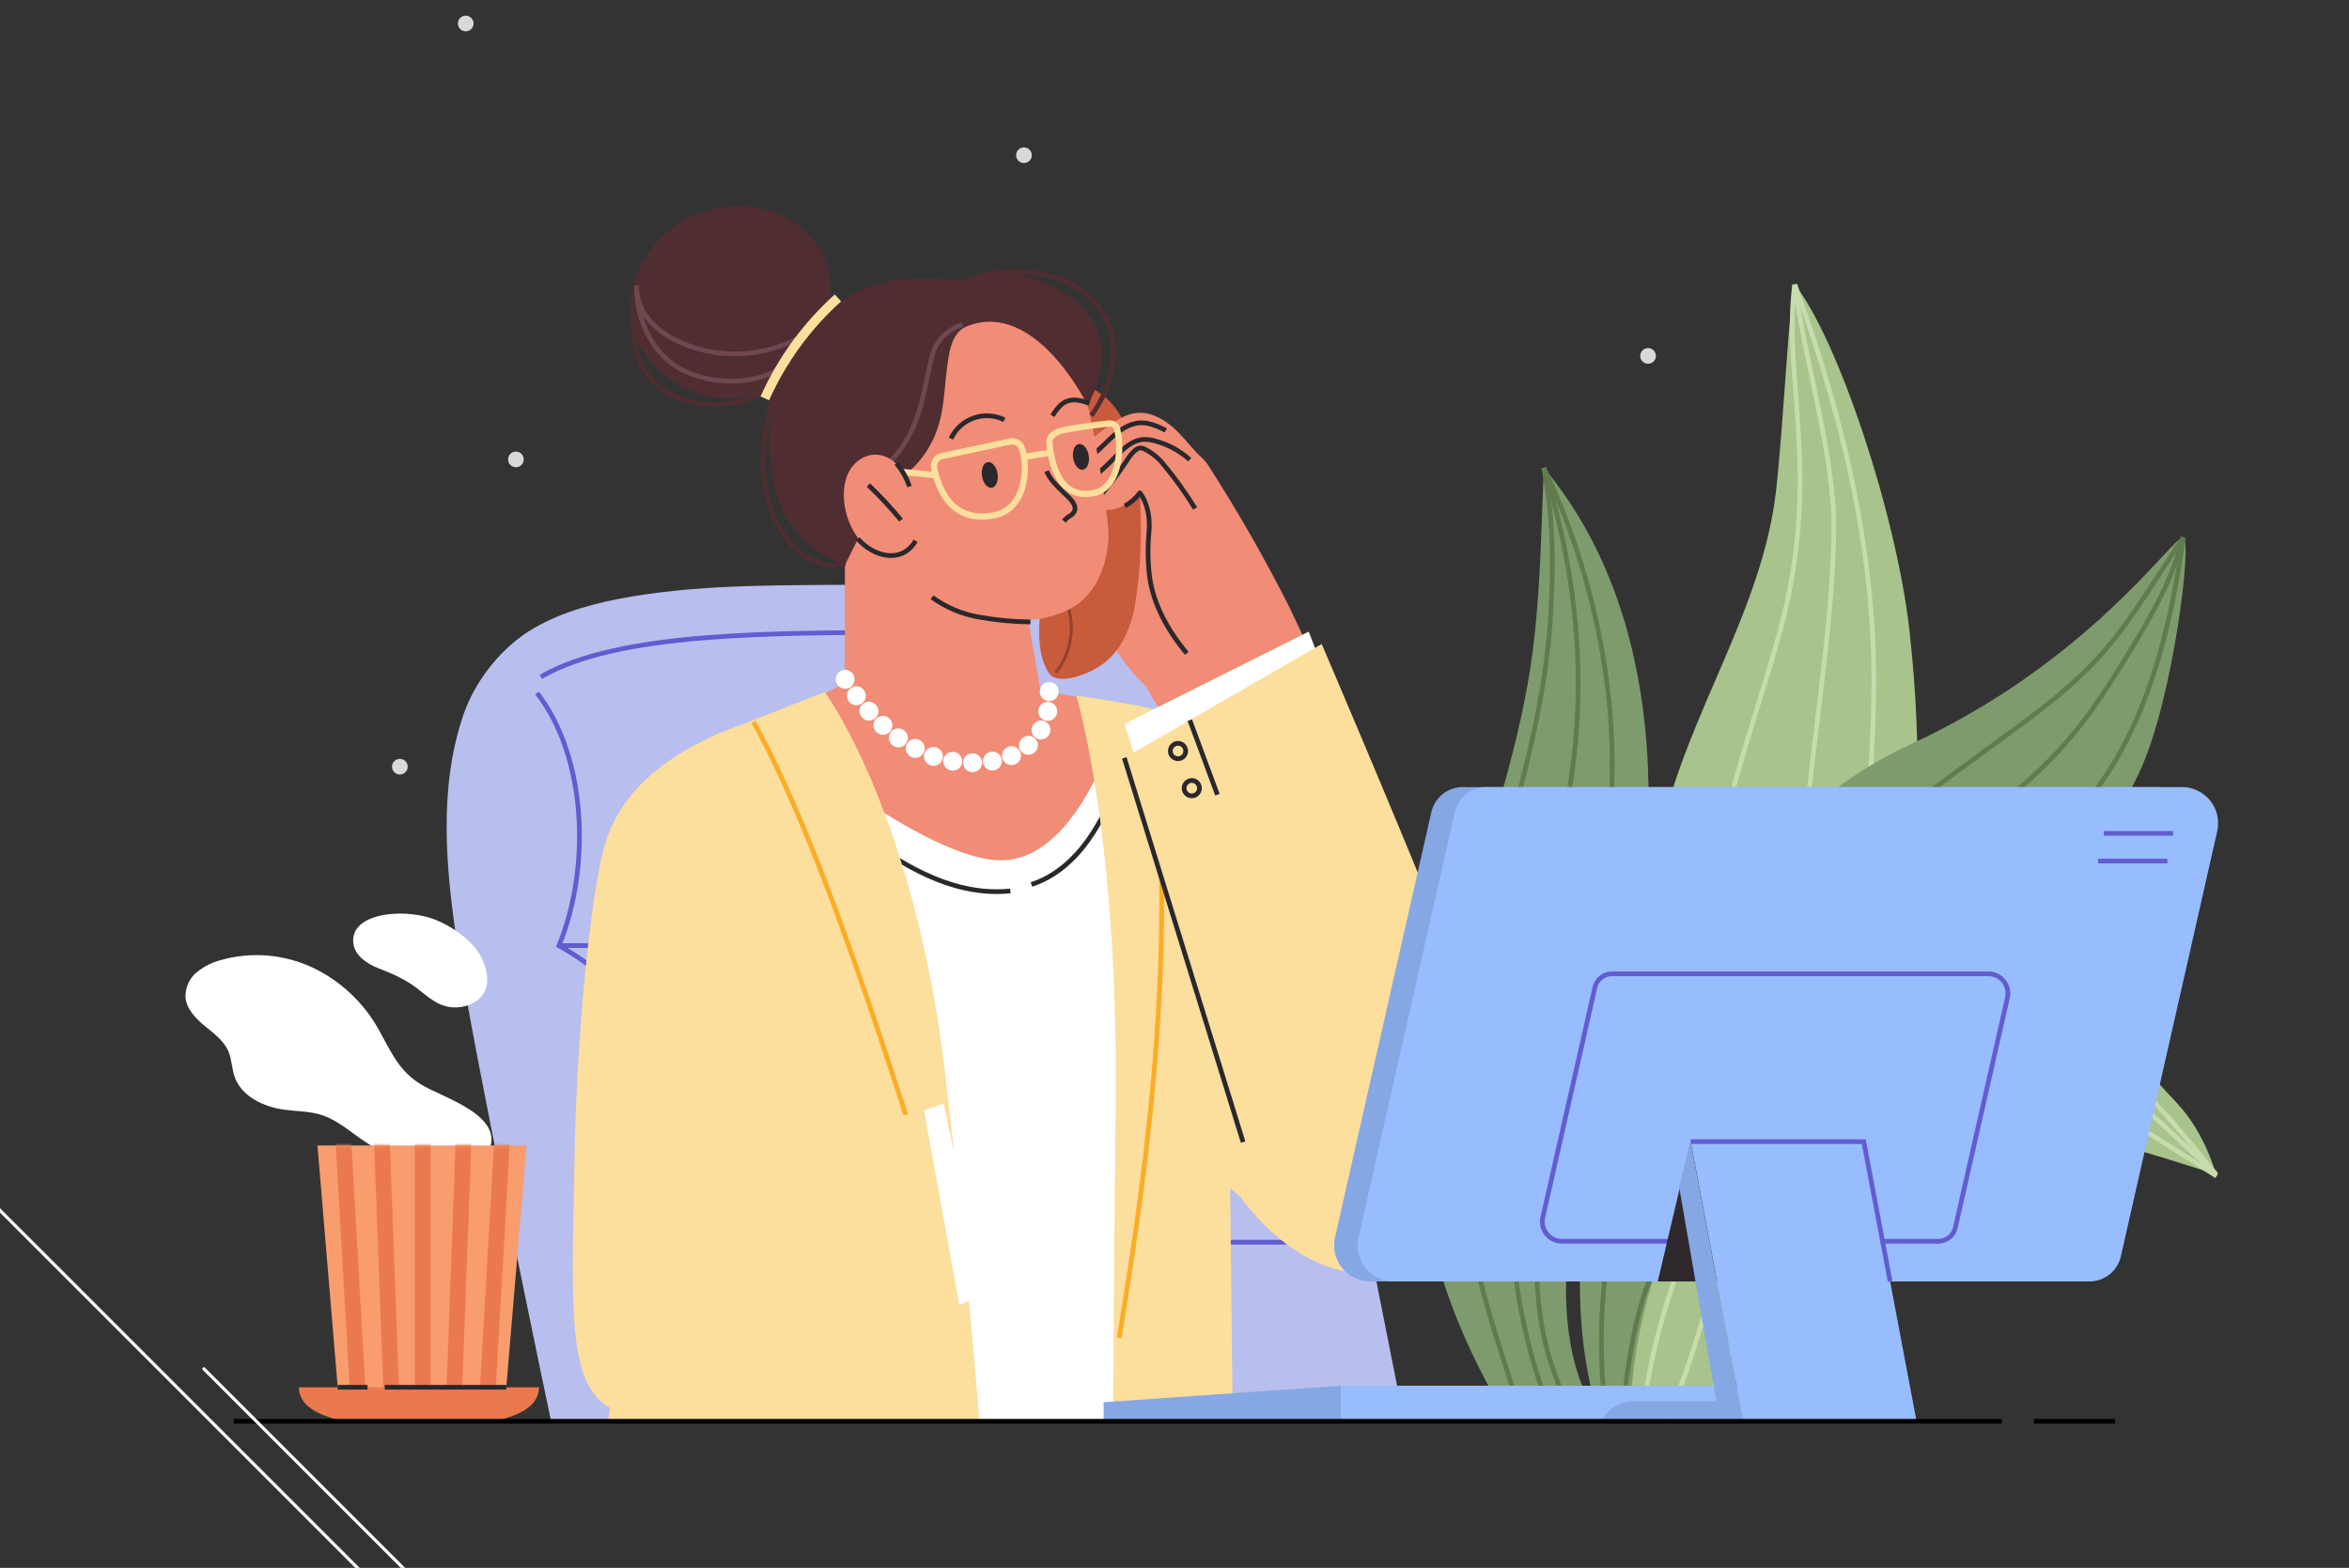 <?xml version="1.0" encoding="UTF-8"?> <svg xmlns="http://www.w3.org/2000/svg" width="749" height="500" viewBox="0 0 749 500" fill="none"><rect x="0" y="0" width="749" height="500" fill="#333333" stroke="none"/> <g clip-path="url(#clip0_75_51)"> <path d="M510.319 453.19C498.734 435.7 498.115 414.03 500.402 394.39C502.769 373.98 509.05 354.3 514.164 334.39C522.283 302.84 527.506 270.13 525.049 237.6C522.592 205.07 512.925 173.92 492.253 149.15C491.524 167.15 491.254 183.81 489.417 201.7C483.425 261.14 450.469 316.77 453.934 376.43C455.482 403.17 467.466 431.12 481.307 453.54" fill="#7E9B6E"></path> <path d="M492.233 149.18C495.429 165.18 495.379 181.81 494.31 198.08C490.785 251.57 464.35 302.08 464.5 355.7C464.61 389.26 475.186 421.81 486.051 453.57" stroke="#607C4D" stroke-width="1.5" stroke-miterlimit="10"></path> <path d="M492.233 149.18C501.7 178.92 505.505 210.67 501.84 241.66C499.383 262.51 493.951 282.87 489.656 303.42C479.25 353.15 475.815 406.57 495.648 453.34" stroke="#607C4D" stroke-width="1.5" stroke-miterlimit="10"></path> <path d="M492.233 149.18C506.773 179.46 515.062 215.99 513.974 249.58C513.524 263.68 511.647 277.69 509.769 291.68C506.773 313.95 498.994 335.04 494.69 357.06C490.255 379.8 487.459 405.65 492.792 428.48C494.789 437.08 498.694 445.19 501.411 453.57" stroke="#607C4D" stroke-width="1.5" stroke-miterlimit="10"></path> <path d="M525.878 329.32C524.55 307.56 525.119 284.65 530.102 263.37C538.691 226.71 561.97 194.13 566.284 156.73C568.651 136.22 570.788 91.43 572.276 90.73C586.257 108.45 604.823 164.65 608.887 201.39C613.151 239.95 612.432 279.39 604.123 317.39C595.934 354.8 577.159 388.98 556.687 421.39C550.215 431.64 543.185 441.19 544.233 453.28H528.255C531.071 442.91 524.719 433.05 521.374 423.82C517.479 413.06 514.383 401.88 514.164 390.38C513.674 368.93 527.126 349.73 525.878 329.32Z" fill="#A8C38B"></path> <path d="M572.236 90.72C568.421 121.36 581.004 151.48 567.612 201.11C559.483 231.21 547.05 260.9 546.251 291.98C545.811 309.05 549.367 326.37 545.502 343.05C543.504 351.86 539.42 360.13 536.374 368.68C528.455 390.89 530.382 406.99 531.81 429.88C532.14 435.36 533.388 447.58 531.81 453.25" stroke="#C7DBAD" stroke-width="1.5" stroke-miterlimit="10"></path> <path d="M538.821 453.25C542.995 430.49 552.093 409.25 561.151 388.11C571.048 365.158 579.256 341.511 585.708 317.36C593.608 287.61 596.554 255.61 597.392 224.89C598.661 178.43 588.055 134.17 572.276 90.72" stroke="#C7DBAD" stroke-width="1.5" stroke-miterlimit="10"></path> <path d="M535.665 452.79C536.92 423.202 542.512 393.959 552.263 366C555.828 355.78 559.952 345.74 562.649 335.26C565.485 324.26 566.723 312.98 567.962 301.71C570.159 281.64 575.192 267.59 577.389 247.52C580.156 222.29 584.51 194.02 584.729 168.64C584.929 145.33 575.182 113.86 572.296 90.74" stroke="#C7DBAD" stroke-width="1.5" stroke-miterlimit="10"></path> <path d="M524.47 327.15C544.214 289.65 572.286 254.31 608.927 237.49C666.44 211.09 693.245 170.44 696.171 171.37C699.097 172.3 692.955 222.49 682.489 245.55C677.256 257.07 670.016 267.38 662.286 277.09C648.707 294.168 633.34 309.74 616.447 323.54C601.837 335.46 585.658 346.54 576.61 363.75C572.406 371.75 569.949 380.75 565.325 388.5C560.042 397.35 552.233 404.01 545.732 411.84C535.745 423.92 528.904 438.66 522.223 453.21L510.299 453.57C497.226 412.77 504.736 364.65 524.47 327.15Z" fill="#7E9B6E"></path> <path d="M696.171 171.37C693.108 176.037 690.049 180.703 686.993 185.37C682.089 192.92 677.096 200.48 671.304 207.22C659.26 221.22 643.96 231.22 629.43 242.02C605.302 260.02 580.116 276.02 559.523 299.02C523.421 339.34 504.327 398 512.466 453.49" stroke="#607C4D" stroke-width="1.5" stroke-miterlimit="10"></path> <path d="M696.171 171.37C687.932 231.47 669.726 254.37 648.394 273.21C635.412 284.71 620.641 293.92 606.94 304.54C593.238 315.16 580.275 327.54 572.576 343.36C565.585 357.65 563.258 374.1 555.369 387.87C551.064 395.39 545.252 401.87 540.159 408.82C530.781 421.65 523.791 437.7 519.686 453.21" stroke="#607C4D" stroke-width="1.5" stroke-miterlimit="10"></path> <path d="M695.242 174.26C691.936 186.09 685.774 196.71 679.523 207.03C673.381 217.15 667.049 227.2 659.45 236.03C644.12 253.92 624.297 266.33 605.661 280.03C587.026 293.73 568.711 309.76 558.964 331.78C553.351 344.42 550.825 358.46 545.242 371.1C540.019 382.91 532.259 393.22 527.166 405.1C521.014 419.46 519.067 435.46 517.18 451.16" stroke="#607C4D" stroke-width="1.5" stroke-miterlimit="10"></path> <path d="M520.036 452.79C519.556 425.69 529.024 399.59 539.44 375.03C549.996 350.12 571.038 319.92 598.671 313.11C615.596 308.851 633.418 309.88 649.743 316.06C668.318 323.33 681.071 337.74 694.403 352.06C703.231 361.55 706.597 374.53 706.597 374.53C706.597 374.53 678.095 365.14 667.039 363.05C655.621 360.804 643.891 360.645 632.416 362.58C611.504 366.35 593.318 379.94 579.756 396.5C566.194 413.06 556.687 434.21 547.289 453.5" fill="#A8C38B"></path> <path d="M706.597 374.53C695.152 360.53 683.767 346 668.717 335.93C653.428 325.7 631.287 315.37 612.482 320.93C594.187 326.36 578.278 335.82 566.034 350.51C542.276 379.03 527.885 416.51 523.521 453.05" stroke="#C7DBAD" stroke-width="1.5" stroke-miterlimit="10"></path> <path d="M530.821 453.62C538.012 439.62 541.367 424.29 546.8 409.62C552.233 394.95 559.783 381.2 568.471 368.23C576.061 356.82 584.759 345.72 596.434 338.58C612.263 328.9 631.866 328.93 649.223 334.07C660.638 337.46 670.974 343.56 680.352 350.81C689.729 358.06 697.818 366.71 706.597 374.51" stroke="#C7DBAD" stroke-width="1.5" stroke-miterlimit="10"></path> <path d="M706.776 375.05L691.567 365.39C685.575 361.6 679.583 357.79 673.091 355.05C667.77 352.905 662.26 351.261 656.633 350.14C649.543 348.462 642.265 347.713 634.982 347.91C618.514 348.74 603.025 357 591.041 368.35C579.057 379.7 570.239 394 562.769 408.67C555.299 423.34 548.877 438.67 540.948 453.1" stroke="#C7DBAD" stroke-width="1.5" stroke-miterlimit="10"></path> <path d="M447.543 452.34C447.543 452.34 432.792 377.63 425.432 341.6C418.931 309.83 412.449 277.99 402.732 247.02C399.547 236.84 395.951 226.61 389.75 217.88C379.453 203.32 362.706 194.17 345.289 189.88C322.32 184.21 299.201 186.21 275.842 186.45C251.015 186.72 226.018 186.11 201.441 190.23C190.656 192.04 179.87 194.81 170.383 200.23C160.306 205.98 151.578 216.78 147.763 227.94C139.773 251.26 142.15 276.94 145.766 300.86C151.118 336.32 175.725 453.29 175.725 453.29" fill="#B8BEEE"></path> <path d="M171.231 221C186.98 241.21 188.538 276.41 178.222 301.58C189.148 307.65 197.546 315.17 202.899 325.58C214.044 347.399 216.451 372.654 209.63 396.19C217.697 403.322 224.124 412.121 228.467 421.981C232.81 431.84 234.966 442.526 234.787 453.3" stroke="#625CD1" stroke-width="1.5" stroke-miterlimit="10"></path> <path d="M178.232 301.55H230.373" stroke="#625CD1" stroke-width="1.5" stroke-miterlimit="10"></path> <path d="M246.072 301.55H383.328" stroke="#625CD1" stroke-width="1.5" stroke-miterlimit="10"></path> <path d="M209.64 396.14H411.341" stroke="#625CD1" stroke-width="1.5" stroke-miterlimit="10"></path> <path d="M296.384 201.67C244.324 201.67 197.107 201.67 172.46 215.83" stroke="#625CD1" stroke-width="1.5" stroke-miterlimit="10"></path> <path d="M327.273 194.27L331.747 220.07L358.841 225.15C358.841 225.15 333.285 305.66 313.242 305.15C293.199 304.64 233.688 235.85 233.688 235.85L269.39 217.85V155.17" fill="#F18C76"></path> <path d="M229.054 248.58C229.054 247.19 241.907 230.16 241.907 230.16C241.907 230.16 295.745 275.67 320.243 274.33C344.74 272.99 356.444 229.92 356.444 229.92L383.977 244.65L382.649 453.25H221.794C221.794 453.25 229.084 250 229.054 248.58Z" fill="white"></path> <path d="M357.523 247.5C354.457 254.6 351.361 261.77 346.847 268.05C342.333 274.33 336.211 279.74 328.871 282.05" stroke="#2A282C" stroke-width="1.5" stroke-linejoin="round"></path> <path d="M322.16 284.13C299.041 286.47 278.818 269.64 261.81 256.31" stroke="#2A282C" stroke-width="1.5" stroke-linejoin="round"></path> <path d="M334.553 220.51C334.553 220.51 337.12 243.25 309.647 243.25C282.173 243.25 267.193 212.62 267.193 212.62" stroke="white" stroke-width="6" stroke-linecap="round" stroke-linejoin="round" stroke-dasharray="0.05 6.3"></path> <path d="M263.009 220.71C263.009 220.71 291.751 259.5 301.537 343.5C308.089 399.71 312.293 453.25 312.293 453.25H193.851L227.886 234.4L263.009 220.71Z" fill="#FCDE9D"></path> <path d="M354.876 453.25C354.876 453.25 355.246 395.08 355.745 354.9C356.864 265.9 343.152 221.83 343.152 221.83C343.152 221.83 371.005 225.45 381.101 230.16C404.38 241.01 412.19 259.87 422.047 279.66C431.654 299.03 458.198 374.59 456.77 374.1C455.342 373.61 411.75 395.84 411.75 395.84L392.256 378.89L393.075 453.25H354.876Z" fill="#FCDE9D"></path> <path d="M306.591 411C290.432 361.84 265.156 275 240.239 230.16" stroke="#FBAD27" stroke-width="1.5" stroke-miterlimit="10"></path> <path d="M367.36 230.29C375.039 299.4 367.05 364.96 356.864 426.64" stroke="#FBAD27" stroke-width="1.5" stroke-miterlimit="10"></path> <path d="M367.969 222.32C367.08 220.25 365.262 218.75 363.674 217.16C356.914 210.44 352.459 201.89 348.694 193.23C345.199 185.23 345.059 177.08 343.571 168.65C343.262 166.86 342.852 165.09 342.573 163.3C342.418 162.882 342.408 162.424 342.543 162C342.739 161.68 343.05 161.447 343.412 161.35C344.86 160.9 346.348 161.87 347.406 162.92C349.095 164.569 350.451 166.528 351.401 168.69C352.619 171.45 353.169 174.51 354.736 177.1C356.304 179.69 359.41 181.74 362.256 180.73" fill="#F18C76"></path> <path d="M348.535 124C346.274 122.797 343.744 122.191 341.185 122.24C339.157 122.18 337.182 122.895 335.662 124.24C332.666 126.68 331.607 132.52 331.587 136.68C331.532 139.123 331.794 141.564 332.366 143.94C333.075 146.64 334.194 149.31 336.581 151.03C338.238 152.23 339.766 151.67 340.905 153.22C343.232 156.39 344.83 161.66 345.109 165.72C345.449 170.78 345.199 180.44 340.466 183.72C339.086 184.58 337.64 185.329 336.141 185.96C333.834 186.82 332.516 190.03 332.147 192.16C331.418 196.4 329.94 208.45 334.633 214.87C337.44 218.69 347.616 215.1 352.489 211.11C361.887 203.35 362.656 189.4 363.994 178.85C365.093 170.13 364.174 160.98 362.866 151.7C361.937 145.11 360.699 138.1 357.113 132.26C355.043 128.788 352.081 125.935 348.535 124Z" fill="#C95B3D"></path> <path d="M340.436 124.94C342.07 128.129 342.99 131.637 343.133 135.218C343.277 138.8 342.639 142.37 341.264 145.68C340.885 146.56 338.019 151.24 336.671 149.35" stroke="#96412D" stroke-miterlimit="10"></path> <path d="M337.4 188C338.683 189.199 339.645 190.702 340.196 192.37C341.544 196.065 341.923 200.044 341.297 203.927C340.671 207.81 339.061 211.468 336.621 214.55" stroke="#96412D" stroke-miterlimit="10"></path> <path d="M421.957 216.48C421.577 216.15 412.18 195.7 411.231 193.82C407.429 186.28 403.435 178.84 399.247 171.5C395.612 165.12 391.84 158.816 387.932 152.59C386.933 151.02 385.935 149.44 384.936 147.89C383.984 146.714 382.931 145.623 381.79 144.63C379.364 142.05 377.196 139.23 374.59 136.81C371.224 133.66 366.79 131.16 362.216 131.71C358.601 132.13 355.495 134.36 352.569 136.53L343.881 142.98C343.367 143.294 342.957 143.753 342.702 144.3C342.599 144.807 342.689 145.336 342.955 145.78C343.221 146.224 343.644 146.553 344.141 146.7C345.145 146.966 346.202 146.966 347.206 146.7C346.318 147.92 344.68 148.24 343.342 148.94C342.003 149.64 340.865 151.42 341.834 152.57C342.167 152.92 342.588 153.175 343.052 153.31C344.45 153.81 345.936 154.011 347.416 153.9C346.078 154.43 344.42 155.49 344.87 156.9C345.319 158.31 347.097 158.31 348.465 158.12L363.315 156C363.635 156 363.804 169.45 363.784 170.65C363.741 176.744 363.317 182.829 362.516 188.87C361.698 193.893 361.268 198.971 361.228 204.06C361.383 209.005 362.686 213.846 365.033 218.2C366.261 220.53 367.609 222.81 369.027 225.04L375.788 235.56C375.788 235.56 405.718 221.46 421.957 216.48Z" fill="#F18C76"></path> <path d="M376.497 205.09C372.712 198.96 368.638 192.8 367.18 185.85C366.061 180.51 366.91 175.05 366.661 169.65C366.402 165.28 365.282 161.004 363.365 157.07C361.594 159.113 359.399 160.745 356.934 161.85C354.748 162.661 352.385 162.868 350.093 162.45C349.791 162.429 349.502 162.317 349.264 162.13C348.265 161.13 350.982 158.56 351.571 157.92C354.796 154.43 357.053 150.19 359.41 146.07C359.992 144.761 360.97 143.669 362.207 142.95C365.552 141.45 369.307 145.15 371.434 147.26C373.215 149.078 374.842 151.041 376.298 153.13C378.035 155.523 379.7 157.946 381.291 160.4" fill="#F18C76"></path> <path d="M350.033 159C353.38 155.229 356.447 151.219 359.21 147C359.903 145.834 360.746 144.765 361.717 143.82C362.866 142.82 363.585 142.6 364.963 143.2C367.379 144.41 369.492 146.15 371.145 148.29C374.789 152.659 378.107 157.292 381.071 162.15" stroke="#2A282C" stroke-width="1.5" stroke-linejoin="round"></path> <path d="M358.691 161.36C360.561 160.317 362.188 158.889 363.465 157.17C365.982 160.53 366.75 165.3 366.391 169.4C365.92 174.201 365.973 179.04 366.551 183.83C367.749 192.76 372.363 201.1 378.415 208.34" stroke="#2A282C" stroke-width="1.5" stroke-linejoin="round"></path> <path d="M379.354 146.6C376.106 143.661 372.18 141.576 367.929 140.53C366.827 140.226 365.685 140.095 364.543 140.14C361.368 140.35 358.751 142.62 356.484 144.85C353.278 148.03 350.183 151.45 346.208 153.57" stroke="#2A282C" stroke-width="1.5" stroke-linejoin="round"></path> <path d="M371.724 137.22C369.197 136.01 366.551 134.77 363.734 134.84C360.119 134.94 356.924 137.2 354.267 139.67C351.611 142.14 349.164 144.94 345.938 146.58" stroke="#2A282C" stroke-width="1.5" stroke-linejoin="round"></path> <path d="M425.911 223.62L417.293 201.42L358.571 230.84L367.809 260.58" fill="white"></path> <path d="M396.371 364.2L358.521 241.7L421.437 205.38C421.437 205.38 457.27 289.06 466.757 315.29C476.244 341.52 481.208 391.29 447.533 403.77C417.912 414.77 395.672 381.87 395.672 381.87" fill="#FCDE9D"></path> <path d="M396.371 364.2L358.501 241.7" stroke="#2A282C" stroke-width="1.5" stroke-linejoin="round"></path> <path d="M379.384 229.65L388.182 253.42" stroke="#2A282C" stroke-width="1.5" stroke-linejoin="round"></path> <path d="M373.172 239.6C373.192 240.085 373.356 240.553 373.642 240.944C373.928 241.336 374.324 241.633 374.779 241.799C375.235 241.965 375.729 241.992 376.199 241.877C376.67 241.761 377.096 241.508 377.423 241.15C377.749 240.792 377.963 240.344 378.035 239.865C378.108 239.385 378.037 238.894 377.831 238.455C377.625 238.016 377.293 237.648 376.878 237.398C376.463 237.148 375.983 237.027 375.499 237.05C374.854 237.084 374.249 237.37 373.813 237.847C373.378 238.324 373.147 238.954 373.172 239.6Z" stroke="#2A282C" stroke-width="1.5" stroke-linejoin="round"></path> <path d="M377.566 251.45C377.586 251.935 377.75 252.402 378.036 252.794C378.322 253.185 378.718 253.483 379.173 253.649C379.629 253.815 380.123 253.842 380.594 253.726C381.064 253.611 381.49 253.358 381.817 253C382.144 252.641 382.357 252.194 382.43 251.714C382.502 251.235 382.431 250.744 382.225 250.305C382.019 249.866 381.687 249.498 381.272 249.248C380.857 248.998 380.377 248.876 379.893 248.9C379.248 248.934 378.643 249.22 378.207 249.697C377.772 250.174 377.541 250.804 377.566 251.45Z" stroke="#2A282C" stroke-width="1.5" stroke-linejoin="round"></path> <path d="M305.672 98.2C311.894 97.11 324.437 98.2 333.395 106.41C339.886 112.34 345.249 122.13 347.376 131.58C349.503 141.03 352.719 160.73 353.368 168.69C353.878 175.24 351.8 190.02 339.057 195.19C322.729 201.82 303.475 195.1 292.689 186.03C281.904 176.96 272.506 159.03 270.888 143.71C268.641 122.18 282.822 102.23 305.672 98.2Z" fill="#F18C76"></path> <path d="M308.189 104.11C303.145 106.17 302.466 113.26 301.867 118.11C300.948 125.69 300.968 132.75 297.643 139.88C294.467 146.66 288.974 152.55 281.954 155.16L269.39 180.22C263.317 178.062 257.948 174.283 253.863 169.292C249.778 164.301 247.132 158.287 246.211 151.9C242.856 130.54 249.976 113.57 258.056 104.81C271.458 90.27 284.271 87.27 306.251 89.37C311.593 87.514 317.281 86.877 322.9 87.505C328.519 88.133 333.926 90.011 338.728 93C361.068 106.43 346.767 129.22 346.767 129.22C346.767 129.22 330.179 95.12 308.189 104.11Z" fill="#4F2D31"></path> <path d="M201.112 96.29C201.93 84.78 209.67 74.37 219.877 69.29C231.421 63.57 246.701 64.55 256.448 73.41C275.103 90.41 259.554 121.28 237.743 126.41C225.499 129.28 211.777 122.48 205.086 112.09C202.066 107.403 200.669 101.851 201.112 96.29Z" fill="#4F2D31"></path> <path d="M253.941 116.13C249.939 121.399 244.433 125.328 238.153 127.396C231.872 129.464 225.112 129.573 218.768 127.71C215.691 126.921 212.817 125.483 210.339 123.493C207.861 121.503 205.835 119.006 204.397 116.17C201.251 109.55 201.751 101.61 202.24 94.5" stroke="#4F2D31" stroke-width="1.5" stroke-miterlimit="10"></path> <path d="M347.966 132.53C353.099 125.53 356.085 116.53 354.617 107.81C353.219 99.49 346.837 92.72 339.227 89.5C330.099 85.64 315.589 85.5 306.611 90.29" stroke="#4F2D31" stroke-width="1.5" stroke-miterlimit="10"></path> <path d="M269.52 179.62C262.759 182.28 254.54 176.95 250.606 171.48C240.249 157.21 242.297 136.95 248.548 121.36" stroke="#4F2D31" stroke-width="1.5" stroke-miterlimit="10"></path> <path d="M255.219 107.47C249.37 110.724 242.842 112.565 236.156 112.844C229.47 113.124 222.811 111.835 216.711 109.08C213.006 107.485 209.696 105.095 207.014 102.08C204.321 99.026 202.871 95.073 202.949 91" stroke="#70474F" stroke-width="1.5" stroke-miterlimit="10"></path> <path d="M251.504 115.3C243.345 123.12 226.727 123.49 216.112 117.16C207.952 112.29 203.279 102.16 202.999 92.9" stroke="#70474F" stroke-width="1.5" stroke-miterlimit="10"></path> <path d="M306.98 103.47C302.277 105.05 298.521 108.47 297.253 113.31C295.256 121.05 294.337 129.36 291.002 136.65C287.776 143.71 282.423 150.15 275.173 152.88" stroke="#70474F" stroke-width="1.5" stroke-miterlimit="10"></path> <path d="M267.193 95C257.259 103.927 249.31 114.847 243.865 127.05" stroke="#FCDE9D" stroke-width="3" stroke-miterlimit="10"></path> <path d="M313.116 151.861C312.758 149.603 313.58 147.595 314.953 147.377C316.326 147.159 317.729 148.812 318.087 151.071C318.445 153.329 317.622 155.336 316.25 155.555C314.877 155.773 313.474 154.119 313.116 151.861Z" fill="#2A282C"></path> <path d="M342.183 146.09C342.543 148.35 343.941 150 345.319 149.78C346.697 149.56 347.516 147.56 347.157 145.3C346.797 143.04 345.399 141.39 344.021 141.6C342.643 141.81 341.824 143.83 342.183 146.09Z" fill="#2A282C"></path> <path d="M320.243 133.88C318.734 133.138 317.093 132.704 315.415 132.605C313.737 132.505 312.056 132.742 310.471 133.301C308.886 133.859 307.427 134.729 306.181 135.859C304.936 136.988 303.927 138.355 303.215 139.88" stroke="#2A282C" stroke-width="1.5" stroke-linejoin="round"></path> <path d="M347.396 128.65C344.4 127.49 341.105 126.75 338.408 129.03C337.294 130.067 336.345 131.267 335.592 132.59" stroke="#2A282C" stroke-width="1.5" stroke-linejoin="round"></path> <path d="M322.03 140.81L300.399 145.44C299.554 145.616 298.813 146.119 298.337 146.841C297.862 147.562 297.691 148.443 297.862 149.29C299.061 155.29 303.165 167.17 317.117 164.29C327.393 162.19 327.952 148.23 325.755 142.75C325.463 142.038 324.928 141.453 324.247 141.098C323.565 140.743 322.78 140.641 322.03 140.81Z" stroke="#FCDE9D" stroke-width="2" stroke-miterlimit="10"></path> <path d="M353.478 135.07C350.942 135.29 339.717 136.76 337.839 137.51C335.093 138.6 334.474 139.79 334.643 141.56C335.223 147.63 337.719 159.56 348.864 157.21C357.073 155.47 357.673 142.72 356.284 137.21C356.251 136.88 356.15 136.562 355.988 136.273C355.827 135.984 355.608 135.731 355.344 135.531C355.081 135.33 354.78 135.186 354.459 135.107C354.138 135.027 353.804 135.015 353.478 135.07Z" stroke="#FCDE9D" stroke-width="2" stroke-miterlimit="10"></path> <path d="M335.003 144.33L326.524 145.69" stroke="#FCDE9D" stroke-width="2" stroke-miterlimit="10"></path> <path d="M297.792 151.48L279.427 149.74" stroke="#FCDE9D" stroke-width="2" stroke-miterlimit="10"></path> <path d="M289.753 154.47C288.435 150.14 284.92 145.65 280.156 145.04C275.652 144.46 271.448 147.8 270.02 151.95C268.022 157.64 269.301 164.44 272.257 169.56C275.213 174.68 281.644 179.56 287.756 176.3C288.91 175.695 289.917 174.844 290.707 173.808C291.497 172.771 292.051 171.574 292.33 170.3" fill="#F18C76"></path> <path d="M276.9 154.68C280.588 158.193 284.059 161.927 287.297 165.86" stroke="#2A282C" stroke-width="1.5" stroke-linejoin="round"></path> <path d="M285.799 147.76C287.671 149.929 289.097 152.447 289.993 155.17" stroke="#2A282C" stroke-width="1.5" stroke-linejoin="round"></path> <path d="M291.95 172.48C287.436 180.09 278.309 177.41 273.525 171.82" stroke="#2A282C" stroke-width="1.5" stroke-linejoin="round"></path> <path d="M333.724 150.23C334.723 152.78 336.72 154.68 338.628 156.57C340.535 158.46 344.949 161.75 341.524 164.28C340.663 164.783 339.884 165.418 339.217 166.16" stroke="#2A282C" stroke-width="1.5" stroke-linejoin="round"></path> <path d="M328.561 198.34C323.021 198.279 317.496 197.754 312.043 196.77C306.679 195.819 301.599 193.666 297.183 190.47" stroke="#2A282C" stroke-width="1.5" stroke-linejoin="round"></path> <path d="M280.116 359.1L300.898 351.96L313.891 412.89L288.315 423.36" fill="white"></path> <path d="M251.705 288.987L257.822 364.267L294.606 353.906C294.535 353.586 306.408 418.987 306.408 418.987C306.408 418.987 257.756 439.067 245.829 443.627C233.903 448.187 214.083 456.449 197.145 450.157C180.697 444.055 182.266 420.802 183.153 371.08C184.039 321.359 189.297 281.82 192.663 269.995C198.104 250.816 214.475 240.428 229.104 233.934" fill="#FCDE9D"></path> <path d="M427.539 441.9H576.82V453.24H427.539V441.9Z" fill="#97BDFF"></path> <path d="M427.539 453.25H351.9V447.18L427.539 441.9V453.25Z" fill="#85A8E5"></path> <path d="M436.887 408.65H658.761C661.084 408.646 663.337 407.853 665.152 406.4C666.966 404.946 668.234 402.919 668.747 400.65L699.466 265.1C699.852 263.41 699.852 261.655 699.467 259.965C699.082 258.275 698.322 256.694 697.242 255.339C696.162 253.984 694.792 252.89 693.231 252.139C691.671 251.388 689.962 250.998 688.231 251H466.377C464.054 251.004 461.801 251.797 459.986 253.25C458.172 254.704 456.904 256.731 456.391 259L425.692 394.55C425.307 396.236 425.305 397.988 425.688 399.675C426.071 401.362 426.828 402.941 427.903 404.295C428.979 405.65 430.344 406.744 431.899 407.498C433.455 408.252 435.159 408.646 436.887 408.65Z" fill="#85A8E5"></path> <path d="M444.407 408.65H666.271C668.594 408.646 670.847 407.853 672.662 406.4C674.476 404.946 675.744 402.919 676.257 400.65L706.976 265.1C707.362 263.41 707.362 261.655 706.977 259.965C706.592 258.275 705.832 256.694 704.752 255.339C703.672 253.984 702.302 252.89 700.741 252.139C699.181 251.388 697.472 250.998 695.741 251H473.877C471.554 251.004 469.301 251.797 467.486 253.25C465.672 254.704 464.404 256.731 463.891 259L433.192 394.55C432.806 396.238 432.805 397.992 433.189 399.68C433.573 401.368 434.332 402.949 435.41 404.303C436.487 405.658 437.855 406.752 439.413 407.504C440.971 408.257 442.677 408.648 444.407 408.65Z" fill="#97BDFF"></path> <path d="M498.015 395.84H618.065C619.324 395.841 620.546 395.413 621.53 394.626C622.514 393.839 623.201 392.74 623.478 391.51L640.096 318.16C640.301 317.247 640.298 316.299 640.088 315.387C639.878 314.475 639.465 313.622 638.881 312.891C638.297 312.16 637.557 311.57 636.714 311.165C635.871 310.76 634.948 310.549 634.014 310.55H513.964C512.706 310.55 511.486 310.977 510.503 311.762C509.52 312.547 508.832 313.642 508.551 314.87L491.943 388.22C491.737 389.133 491.738 390.081 491.946 390.993C492.155 391.906 492.566 392.76 493.15 393.492C493.733 394.223 494.473 394.815 495.315 395.221C496.157 395.628 497.08 395.839 498.015 395.84Z" stroke="#625CD1" stroke-width="1.5" stroke-miterlimit="10"></path> <path d="M539.1 364.06H594.277L583.032 408.65H528.594L539.1 364.06Z" fill="#2F292D"></path> <path d="M555.918 453.25H611.104L594.277 364.06H539.1L555.918 453.25Z" fill="#97BDFF"></path> <path d="M539.1 364.06H594.277L602.685 408.63" stroke="#625CD1" stroke-width="1.5" stroke-miterlimit="10"></path> <path d="M670.815 265.77H692.915" stroke="#625CD1" stroke-width="1.5" stroke-miterlimit="10"></path> <path d="M668.967 274.58H691.077" stroke="#625CD1" stroke-width="1.5" stroke-miterlimit="10"></path> <path d="M520.795 446.84H547.269L535.405 378.53L539.06 364.06L555.878 453.25H510.728C511.617 451.329 513.038 449.703 514.823 448.567C516.607 447.431 518.68 446.831 520.795 446.84Z" fill="#85A8E5"></path> <path d="M62.597 310.15H62.647C64.921 308.236 67.603 306.868 70.486 306.15C80.136 303.442 90.434 304.272 99.527 308.49C108.557 312.743 116.016 319.742 120.839 328.49C124.644 335.34 127.11 341.39 134.061 345.72C141.541 350.36 163.222 356.1 154.803 369.03C152.896 371.96 149.111 373.03 145.626 373.3C134.361 374.17 123.405 369.14 114.208 362.57C110.513 359.93 106.897 356.97 102.573 355.57C98.788 354.35 94.724 354.42 90.779 353.9C84.108 353.02 76.987 349.7 74.8 343.34C73.901 340.73 73.921 337.86 72.853 335.34C71.395 331.87 68.159 329.53 65.243 327.14C62.327 324.75 59.441 321.74 59.151 317.98C59.103 316.5 59.388 315.028 59.984 313.673C60.581 312.317 61.474 311.113 62.597 310.15Z" fill="white"></path> <path d="M108.216 448.77H160.915L167.906 365.29H101.225L108.216 448.77Z" fill="#F99C6E"></path> <mask id="mask0_75_51" style="mask-type:luminance" maskUnits="userSpaceOnUse" x="101" y="365" width="67" height="84"> <path d="M108.216 448.77H160.915L167.906 365.29H101.225L108.216 448.77Z" fill="white"></path> </mask> <g mask="url(#mask0_75_51)"> <path d="M160.276 360.47L154.933 453.59" stroke="#EA7A4E" stroke-width="5" stroke-miterlimit="10"></path> <path d="M147.923 360.47L144.467 453.59" stroke="#EA7A4E" stroke-width="5" stroke-miterlimit="10"></path> <path d="M109.294 360.47L114.637 453.59" stroke="#EA7A4E" stroke-width="5" stroke-miterlimit="10"></path> <path d="M121.648 360.47L125.103 453.59" stroke="#EA7A4E" stroke-width="5" stroke-miterlimit="10"></path> <path d="M134.79 360.47V453.59" stroke="#EA7A4E" stroke-width="5" stroke-miterlimit="10"></path> </g> <path d="M109.913 453.25C99.028 451 95.323 446.98 95.323 442.4H171.861C171.861 446.98 168.156 451 157.28 453.25H109.913Z" fill="#EA7A4E"></path> <path d="M161.454 442.4H122.666" stroke="#2A282C" stroke-width="1.5" stroke-linejoin="round"></path> <path d="M117.204 442.4H107.676" stroke="#2A282C" stroke-width="1.5" stroke-linejoin="round"></path> <path d="M113.459 296.66C117.274 290.17 132.523 290.03 140.423 294.01C144.396 295.831 147.975 298.413 150.959 301.61C153.825 304.9 155.692 309.25 155.283 313.61C154.873 317.97 150.909 320.61 146.784 321.15C141.132 321.9 137.686 318.92 133.502 315.58C129.567 312.42 125.293 310.58 120.669 308.78C117.194 307.4 113.199 304.93 112.68 300.86C112.458 299.412 112.732 297.932 113.459 296.66Z" fill="white"></path> <path d="M638.318 453.25H74.561" stroke="black" stroke-width="1.5" stroke-miterlimit="10"></path> <path d="M674.44 453.25H648.524" stroke="black" stroke-width="1.5" stroke-miterlimit="10"></path> <circle cx="164.5" cy="146.5" r="2.5" fill="#D9D9D9"></circle> <circle cx="326.5" cy="49.5" r="2.5" fill="#D9D9D9"></circle> <circle cx="127.5" cy="244.5" r="2.5" fill="#D9D9D9"></circle> <circle cx="525.5" cy="113.5" r="2.5" fill="#D9D9D9"></circle> <circle cx="148.5" cy="7.5" r="2.5" fill="#D9D9D9"></circle> <path d="M65 436.5L136.5 508" stroke="white" stroke-linecap="round"></path> <path d="M142 528L-26 360" stroke="white" stroke-linecap="round"></path> </g> <defs> <clipPath id="clip0_75_51"> <rect width="749" height="500" fill="white" transform="matrix(-1 0 0 1 749 0)"></rect> </clipPath> </defs> </svg> 